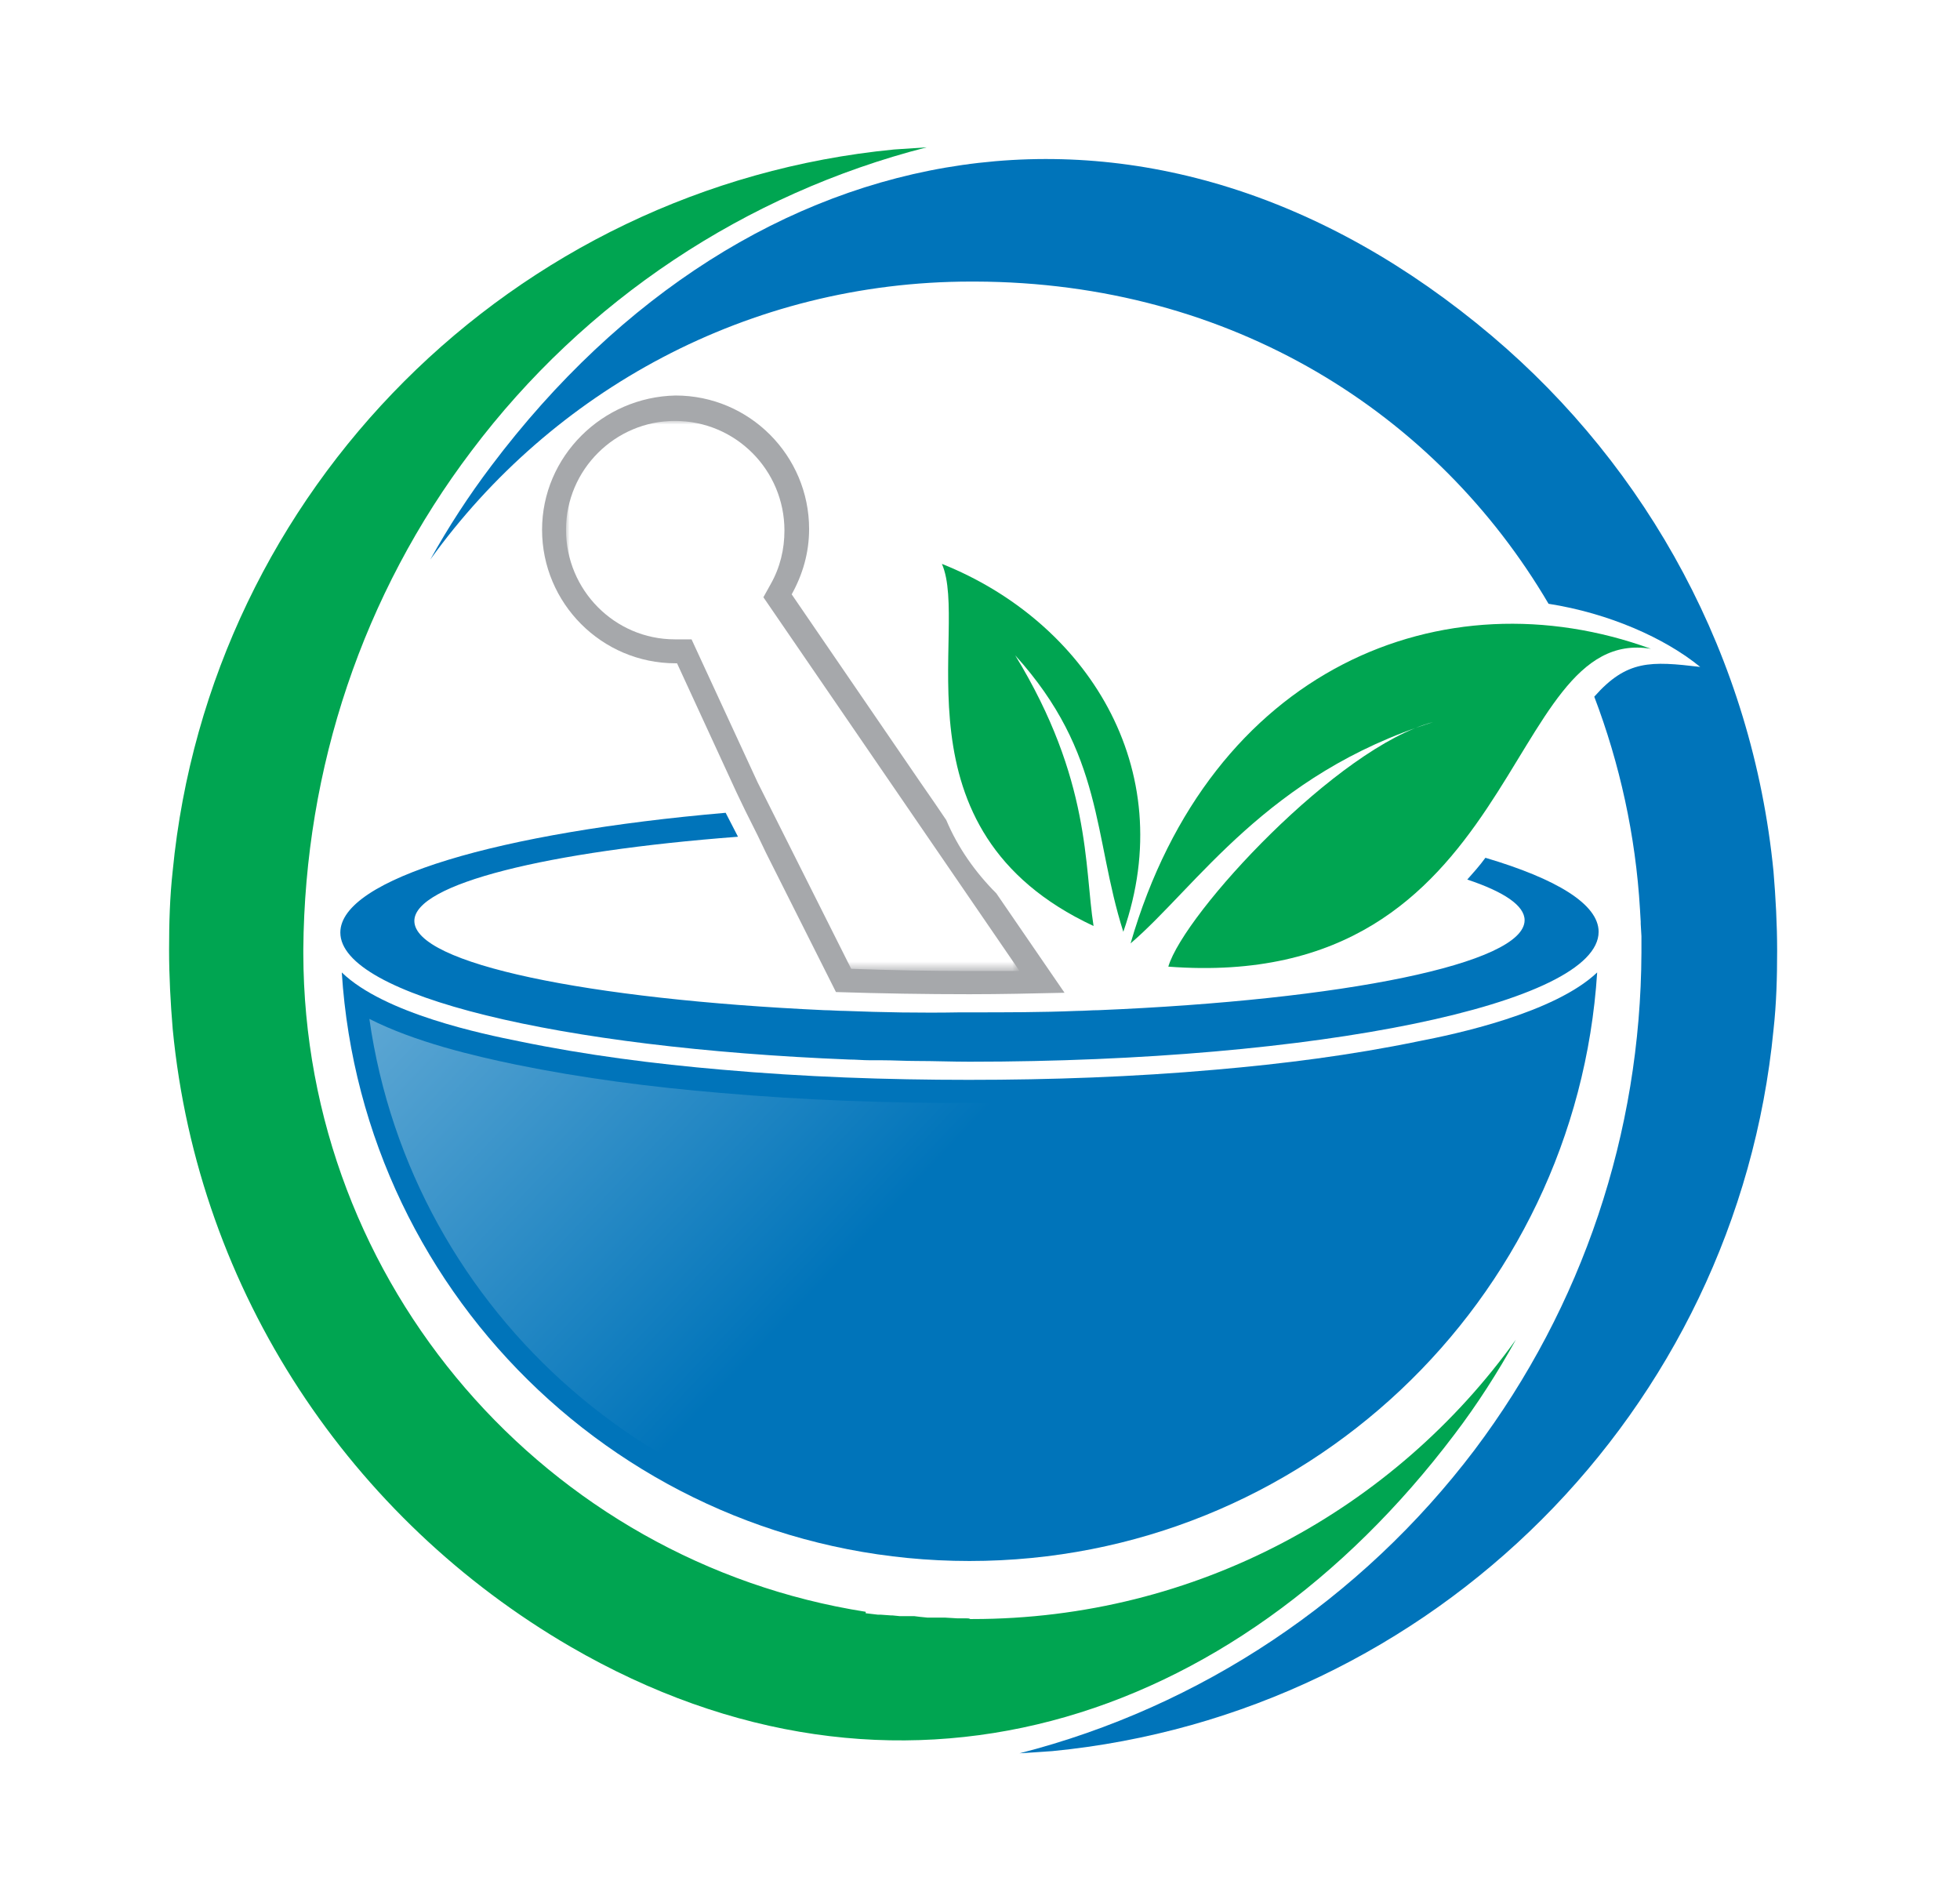 <?xml version="1.0" encoding="utf-8"?>
<!-- Generator: Adobe Illustrator 23.0.3, SVG Export Plug-In . SVG Version: 6.00 Build 0)  -->
<svg version="1.1" id="Layer_1" xmlns="http://www.w3.org/2000/svg" xmlns:xlink="http://www.w3.org/1999/xlink" x="0px" y="0px"
	 viewBox="0 0 270.1 260.2" style="enable-background:new 0 0 270.1 260.2;" xml:space="preserve">
<style type="text/css">
	.st0{clip-path:url(#SVGID_2_);fill-rule:evenodd;clip-rule:evenodd;fill:#00A551;}
	.st1{clip-path:url(#SVGID_2_);fill-rule:evenodd;clip-rule:evenodd;fill:#0074BA;}
	.st2{clip-path:url(#SVGID_2_);fill-rule:evenodd;clip-rule:evenodd;fill:#A6A8AB;}
	.st3{filter:url(#Adobe_OpacityMaskFilter);}
	.st4{clip-path:url(#SVGID_2_);fill:url(#SVGID_4_);}
	.st5{clip-path:url(#SVGID_2_);mask:url(#SVGID_3_);fill-rule:evenodd;clip-rule:evenodd;fill:#FFFFFF;}
	.st6{clip-path:url(#SVGID_2_);}
	.st7{clip-path:url(#SVGID_5_);fill:url(#SVGID_6_);}
</style>
<g>
	<defs>
		<polyline id="SVGID_1_" points="822,-322.2 -200.5,-322.2 -200.5,700.3 822,700.3 		"/>
	</defs>
	<clipPath id="SVGID_2_">
		<use xlink:href="#SVGID_1_"  style="overflow:visible;"/>
	</clipPath>
	<path class="st0" d="M133.1,223L133.1,223l-1.2,0l0,0l-1.7-0.1c-0.1,0-0.1,0-0.2,0l-0.5,0v0l-0.4,0l-0.3,0v0l-0.2,0l-0.1,0l0,0
		l-0.4,0l-0.3,0l0,0l-1-0.1c0,0,0,0,0,0l-0.8-0.1l0,0l-0.5,0l-0.4,0l0,0l-0.2,0l-0.2,0l0,0l-0.4,0l-0.3,0v0l-1-0.1
		c-0.1,0-0.1,0-0.2,0l-1.4-0.1l0,0c-0.1,0-0.2,0-0.4,0l-1.7-0.2l0-0.2c-43.9-6.9-77.4-45-77.5-90.7c0-0.1,0-0.2,0-0.3
		c0-0.1,0-0.2,0-0.3c0,0,0,0,0,0C42,105.8,50,81.9,65,62.1c15.6-20.7,37.7-35.4,62.7-41.8c-1.5,0.1-3,0.2-4.5,0.3
		C70.7,25.7,28.9,67.5,23.8,120c-0.4,3.6-0.5,7.2-0.5,10.9c0,3.6,0.2,7.3,0.5,10.9c3.5,36.4,24.7,67.6,54.8,85.1
		c44.8,26,91.4,11,121.8-29.2c3.2-4.2,6-8.6,8.5-13.1c-16.7,23.3-44,38.5-74.9,38.5c-0.1,0-0.2,0-0.3,0h0
		C133.6,223,133.3,223,133.1,223"/>
	<path class="st1" d="M226,125.3L226,125.3l0.1,1.7c0,0.1,0,0.2,0,0.3l0.1,1.7h0c0,0.6,0,1.1,0,1.7c0,0.1,0,0.2,0,0.3
		c0,0.1,0,0.2,0,0.3c0,0,0,0,0,0c-0.1,24.8-8.1,48.7-23,68.5c-15.6,20.6-37.7,35.4-62.7,41.8c1.5-0.1,3-0.2,4.5-0.3
		c52.5-5.1,94.3-46.9,99.4-99.4c0.4-3.6,0.5-7.2,0.5-10.9c0-3.6-0.2-7.3-0.5-10.9c-2.9-29.5-17.3-55.6-38.8-73.8
		C159.1,7,103.4,16.8,67.7,64.2c-3.1,4.1-5.9,8.4-8.4,12.9c16.7-23.2,43.8-38.3,74.5-38.3l0.3,0c0.1,0,0.2,0,0.3,0c0,0,0,0,0,0
		c35.4,0.1,63.6,18.2,79,44.4c8.3,1.3,16,4.7,20.9,8.7c-6.8-0.8-10.1-1-14.6,4.1C223.2,105.2,225.4,115.1,226,125.3"/>
	<path class="st2" d="M93.3,91.4l8.2,17.8l1.2,2.5l1.7,3.4l1.2,2.5l9.6,19.1c6.2,0.2,12.3,0.3,18.4,0.3c4.3,0,8.7-0.1,13.1-0.2
		l-9.4-13.7c-2.9-2.9-5.3-6.3-6.9-10.1l-1.7-2.5l-1.8-2.6l-17.8-26c1.5-2.7,2.4-5.7,2.4-9c0-10.1-8.2-18.4-18.4-18.4
		C83,54.7,74.7,62.9,74.7,73c0,10.1,8.2,18.4,18.4,18.4L93.3,91.4z"/>
	<defs>
		<filter id="Adobe_OpacityMaskFilter" filterUnits="userSpaceOnUse" x="78" y="58" width="62.5" height="75.7">
			<feColorMatrix  type="matrix" values="1 0 0 0 0  0 1 0 0 0  0 0 1 0 0  0 0 0 1 0"/>
		</filter>
	</defs>
	<mask maskUnits="userSpaceOnUse" x="78" y="58" width="62.5" height="75.7" id="SVGID_3_">
		<g class="st3">
			
				<linearGradient id="SVGID_4_" gradientUnits="userSpaceOnUse" x1="-8.755" y1="373.968" x2="-49.193" y2="413.973" gradientTransform="matrix(1 0 0 1 154.446 -314.122)">
				<stop  offset="0" style="stop-color:#FFFFFF"/>
				<stop  offset="1" style="stop-color:#000000"/>
			</linearGradient>
			<rect x="78" y="58" class="st4" width="62.5" height="75.7"/>
		</g>
	</mask>
	<path class="st5" d="M117.3,133.5c5.4,0.2,10.9,0.3,16.3,0.3c2.3,0,4.6,0,6.9,0l-35.3-51.5l1-1.8c1.3-2.3,1.9-4.8,1.9-7.4
		c0-8.3-6.7-15.1-15.1-15.1C84.8,58,78,64.7,78,73c0,8.3,6.7,15.1,15,15.1l2.3,0l9.1,19.7L117.3,133.5z"/>
	<path class="st1" d="M116.5,139.3c-1,0-2-0.1-2.9-0.1c-32.6-1.5-56.5-6.4-56.5-12.3c0-5.1,18.3-9.6,44.6-11.6L100,112
		c-31.2,2.7-53.1,9.1-53.1,16.5c0,8.7,30.2,15.9,70.1,17.5c1,0,1.9,0.1,2.9,0.1c0.5,0,1.1,0,1.6,0c1.6,0,3.2,0.1,4.8,0.1
		c2.4,0,4.9,0.1,7.3,0.1c47.9,0,86.7-8,86.7-17.9c0-3.8-5.8-7.3-15.6-10.2c-0.8,1.1-1.7,2.1-2.5,3c5.1,1.7,7.9,3.6,7.9,5.6
		c0,6-25,11-58.7,12.4c-1,0-2,0.1-3,0.1c-4.8,0.2-9.8,0.2-14.8,0.2c-0.4,0-0.9,0-1.3,0C126.9,139.6,121.6,139.5,116.5,139.3"/>
	<path class="st1" d="M47.1,134c2.9,45.3,40.5,81.1,86.5,81.1c46,0,83.6-35.8,86.5-81.1c-5.9,5.6-19.5,8.5-24.7,9.5
		c-9.2,1.9-18.6,3.1-27.9,3.9c-11.3,1-22.7,1.4-34,1.4c-11.3,0-22.7-0.4-34-1.4c-9.3-0.8-18.7-2-27.9-3.9
		C66.6,142.5,53,139.7,47.1,134"/>
	<g class="st6">
		<defs>
			<path id="SVGID_12_" d="M50.9,140.4c5.8,40.7,40.9,71.6,82.7,71.6c41.8,0,76.9-30.9,82.7-71.6c-6.3,3.2-14.3,5.1-20.2,6.3
				c-9.3,1.9-18.8,3.1-28.2,3.9c-11.4,1-22.8,1.4-34.3,1.4c-11.4,0-22.9-0.4-34.3-1.4c-9.5-0.8-18.9-2-28.2-3.9
				C65.3,145.5,57.2,143.6,50.9,140.4"/>
		</defs>
		<clipPath id="SVGID_5_">
			<use xlink:href="#SVGID_12_"  style="overflow:visible;"/>
		</clipPath>
		<linearGradient id="SVGID_6_" gradientUnits="userSpaceOnUse" x1="123.291" y1="166.4" x2="-17.392" y2="32.931">
			<stop  offset="0" style="stop-color:#0074BA"/>
			<stop  offset="1" style="stop-color:#FFFFFF"/>
		</linearGradient>
		<rect x="50.9" y="140.4" class="st7" width="165.4" height="71.6"/>
	</g>
	<path class="st0" d="M227.5,89.4c-28.6-10.4-60.7,2.6-71.7,40.6c9.1-7.8,18.8-23.3,41.7-30.5c-13.1,3.4-34.3,26.3-36.5,33.7
		C210,136.9,206.9,86,227.5,89.4"/>
	<path class="st0" d="M129.8,77.7c19.8,7.9,32.9,28.1,25,50.7c-4.2-13.2-2.6-24.5-14.9-38.1c10.5,17.2,9.5,29.1,10.8,37.3
		C122.4,114.4,133.7,86.6,129.8,77.7"/>
</g>
</svg>
